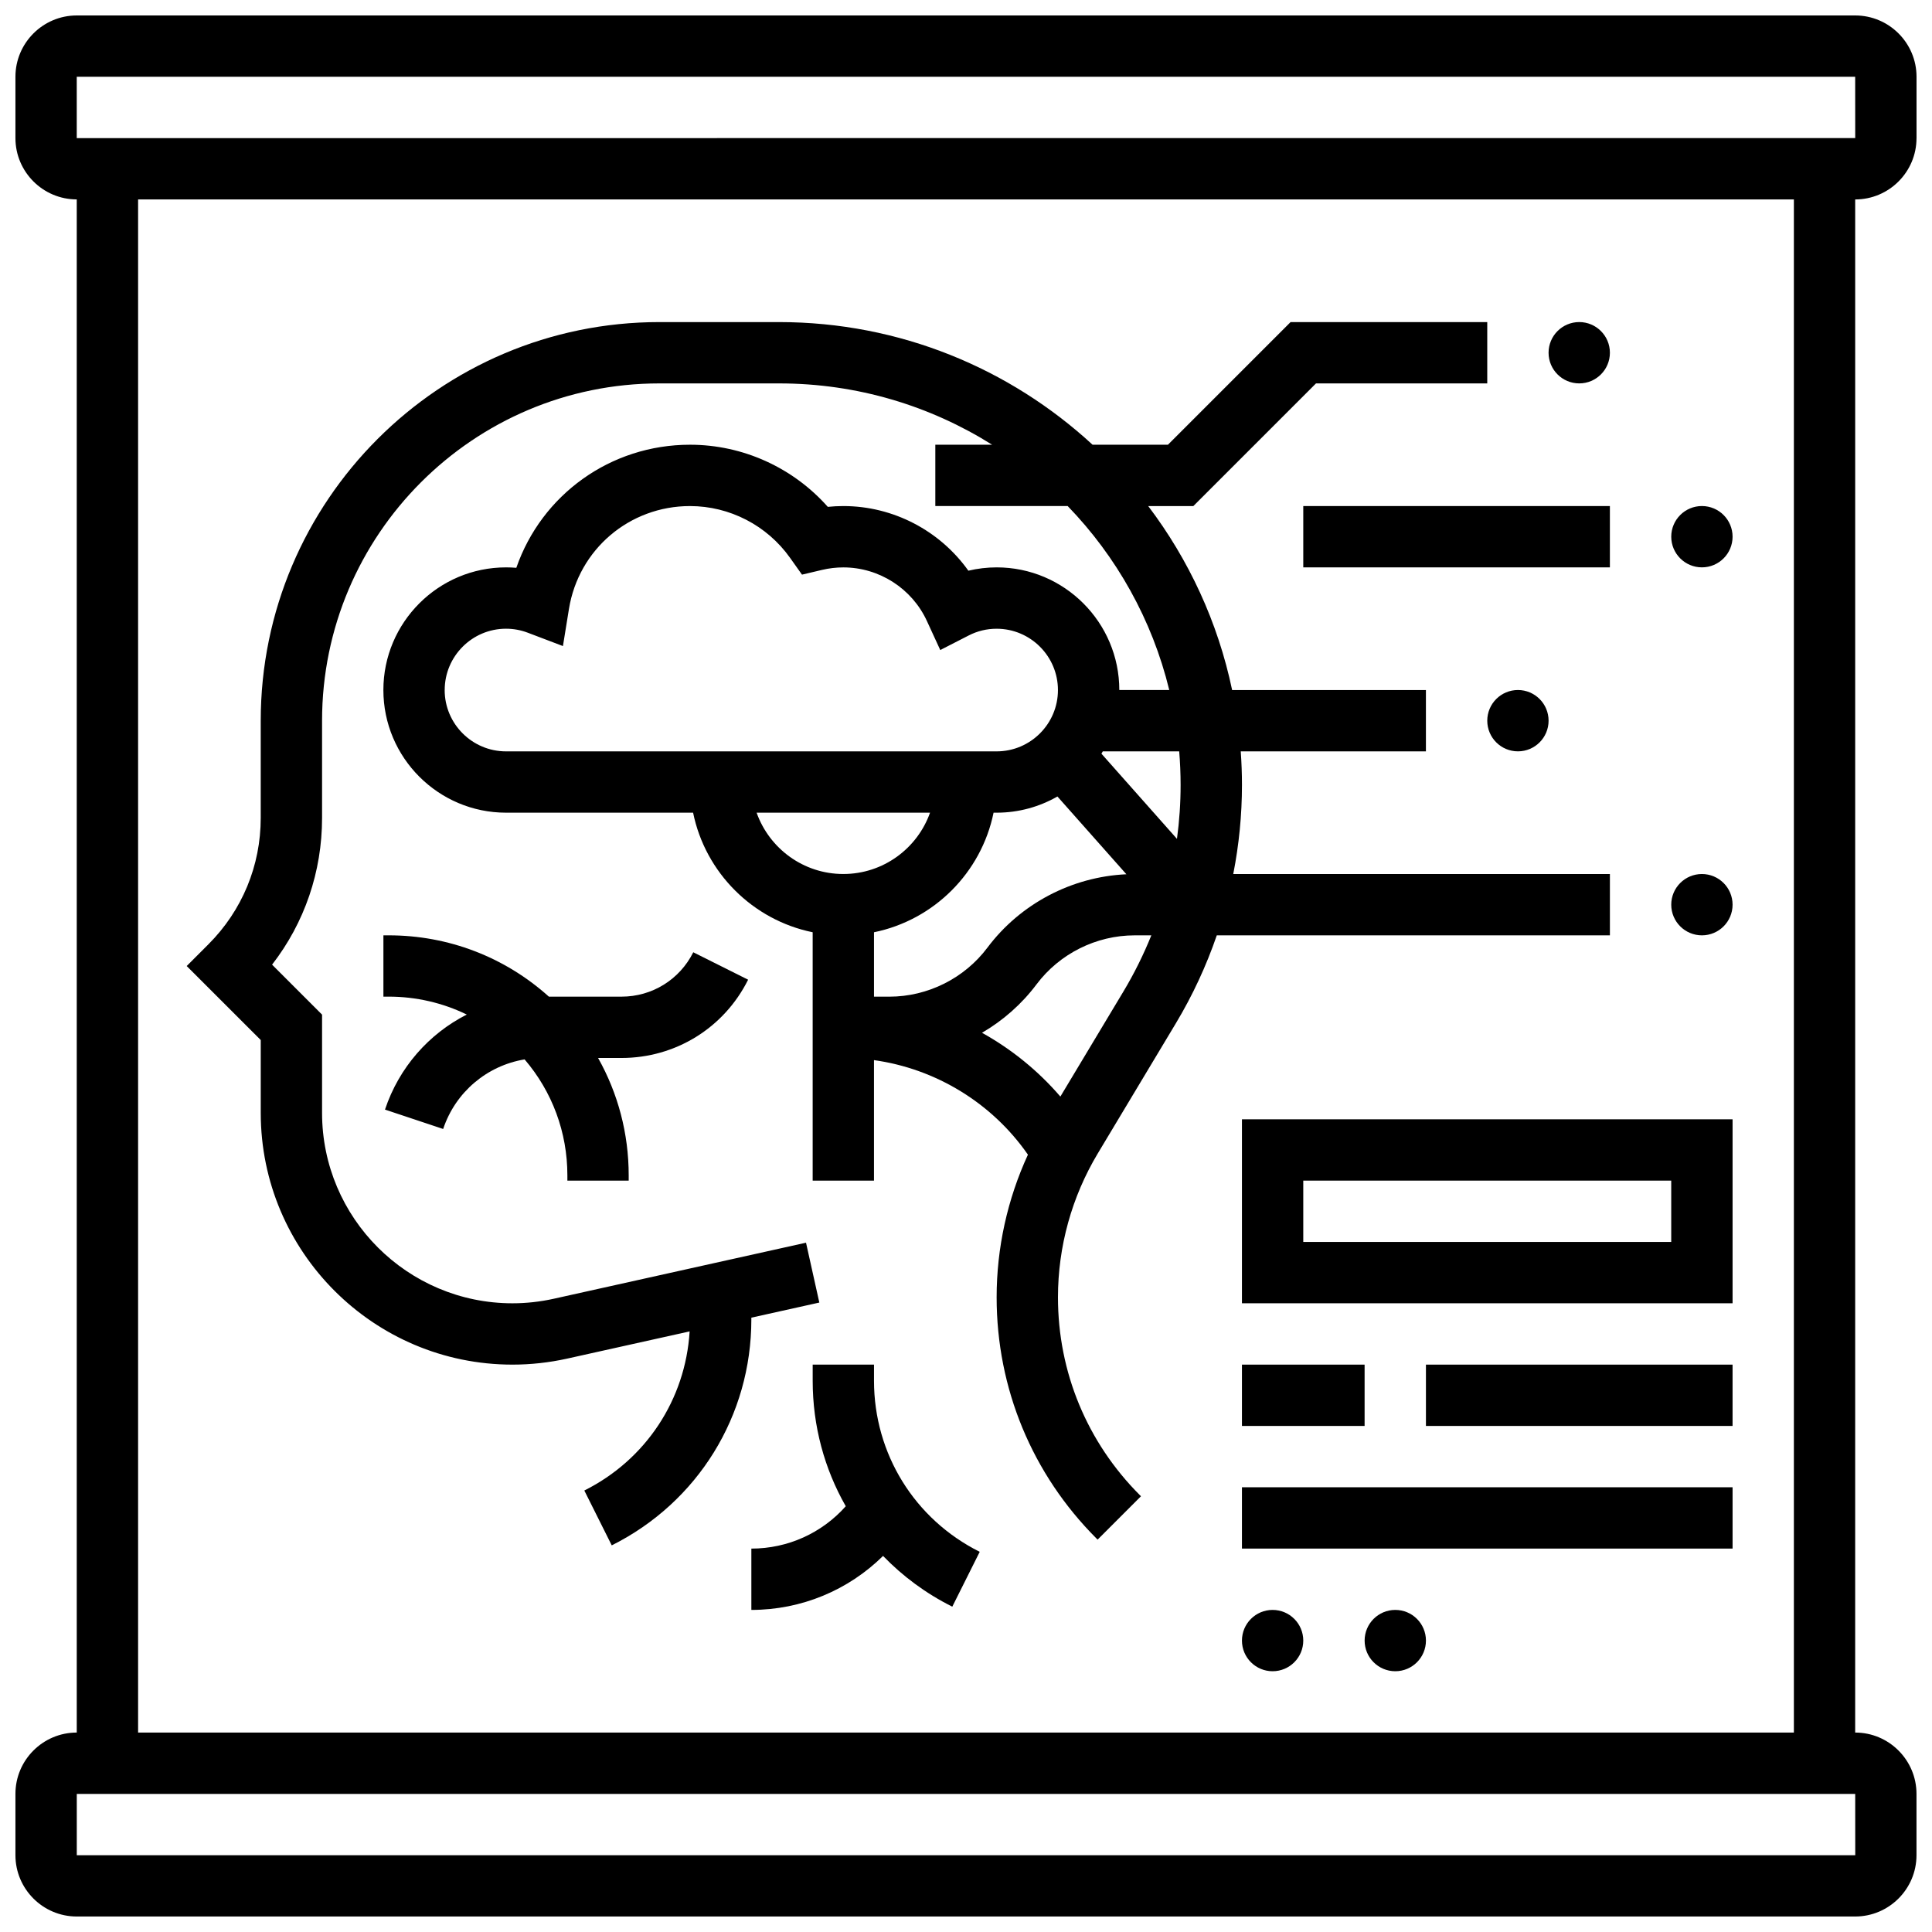 <?xml version="1.0" encoding="UTF-8"?>
<!-- Uploaded to: ICON Repo, www.iconrepo.com, Generator: ICON Repo Mixer Tools -->
<svg width="800px" height="800px" version="1.1" viewBox="144 144 512 512" xmlns="http://www.w3.org/2000/svg">
 <defs>
  <clipPath id="a">
   <path d="m148.09 148.09h503.81v503.81h-503.81z"/>
  </clipPath>
 </defs>
 <g clip-path="url(#a)">
  <path d="m651.9 180.6v-16.254c0-8.961-7.293-16.25-16.25-16.25h-471.31c-8.957 0-16.25 7.293-16.25 16.25v16.25c0 8.961 7.293 16.25 16.25 16.25v406.3c-8.961 0-16.25 7.293-16.25 16.25v16.25c0 8.961 7.293 16.25 16.25 16.25h471.3c8.961 0 16.25-7.293 16.25-16.25v-16.25c0-8.961-7.293-16.25-16.25-16.25l0.004-406.29c8.961 0 16.25-7.289 16.25-16.25zm-487.56-16.254h471.3l0.012 16.25h-0.012l-471.3 0.004zm471.32 471.31h-0.012-471.3v-16.25h471.3zm-16.262-32.504h-438.8v-406.3h438.8z"/>
 </g>
 <path d="m213.1 419.62v19.316c0 36.781 29.922 66.703 66.703 66.703 4.856 0 9.723-0.535 14.469-1.586l32.488-7.219c-1.102 18.039-11.578 34.004-27.91 42.168l7.269 14.535c22.82-11.41 36.996-34.348 36.996-59.863v-0.48l18.016-4.004-3.527-15.863-66.855 14.855c-3.59 0.797-7.273 1.203-10.945 1.203-27.82 0-50.453-22.629-50.453-50.449v-26.047l-13.246-13.246c8.594-11.09 13.246-24.625 13.246-38.879v-25.77c0-49.285 40.098-89.387 89.387-89.387h31.727c20.727 0 40.082 5.961 56.457 16.25h-15.051v16.25h35.074c12.926 13.371 22.387 30.109 26.922 48.754l-13.238 0.004c0-17.922-14.582-32.504-32.504-32.504-2.523 0-5.043 0.297-7.496 0.879-7.535-10.59-19.871-17.129-33.133-17.129-1.371 0-2.746 0.07-4.117 0.211-9.207-10.391-22.508-16.465-36.516-16.465-21.137 0-39.332 13.297-46.031 32.617-0.902-0.074-1.812-0.113-2.727-0.113-17.922 0-32.504 14.582-32.504 32.504s14.582 32.504 32.504 32.504h49.574c3.238 15.895 15.789 28.445 31.688 31.688v65.824h16.25v-31.938c16.398 2.285 31.309 11.383 40.797 25.055-5.441 11.82-8.293 24.715-8.293 37.805 0 24.152 9.406 46.859 26.484 63.938l0.273 0.273 11.492-11.492-0.273-0.273c-14.008-14.012-21.723-32.637-21.723-52.445 0-13.438 3.656-26.633 10.57-38.16l20.703-34.508c4.43-7.383 8.039-15.184 10.816-23.258l104.18-0.004v-16.25h-99.816c1.52-7.742 2.309-15.645 2.309-23.602 0-2.996-0.113-5.961-0.324-8.902h49.074v-16.25h-51.355c-3.769-18.012-11.5-34.578-22.234-48.754h11.949l32.504-32.504 45.391-0.004v-16.254h-52.121l-32.504 32.504h-19.969c-21.867-20.164-51.059-32.504-83.078-32.504h-31.73c-58.25 0-105.64 47.387-105.64 105.64v25.773c0 12.648-4.926 24.543-13.871 33.488l-5.746 5.75zm166.58-11.492h-4.062v-17.07c15.895-3.238 28.445-15.789 31.688-31.688h0.816c5.859 0 11.355-1.566 16.109-4.289l18.277 20.609c-14.465 0.656-28.105 7.809-36.824 19.438-6.106 8.141-15.828 13-26.004 13zm-117.83-81.262c0-8.961 7.293-16.25 16.25-16.25 1.98 0 3.922 0.355 5.769 1.059l9.316 3.539 1.594-9.836c2.559-15.801 16.051-27.266 32.078-27.266 10.5 0 20.41 5.125 26.512 13.711l3.168 4.461 5.324-1.258c1.859-0.438 3.75-0.66 5.629-0.66 9.484 0 18.18 5.574 22.148 14.199l3.543 7.699 7.543-3.863c2.309-1.184 4.793-1.781 7.394-1.781 8.961 0 16.25 7.293 16.25 16.25 0 8.961-7.293 16.25-16.25 16.25h-130.02c-8.961 0-16.254-7.293-16.254-16.254zm82.66 32.504h45.961c-3.356 9.457-12.387 16.25-22.98 16.25-10.594 0.004-19.625-6.789-22.98-16.25zm80.5 75.234c-5.894-6.852-12.949-12.562-20.77-16.906 5.562-3.242 10.504-7.574 14.441-12.82 6.106-8.141 15.824-13 26.004-13h4.43c-2.074 5.133-4.539 10.117-7.406 14.898zm31.863-82.582c0 4.793-0.324 9.566-0.965 14.285l-20.016-22.57c0.125-0.203 0.238-0.414 0.359-0.617h20.25c0.242 2.938 0.371 5.902 0.371 8.902z"/>
 <path d="m342.26 403.63-14.535-7.269c-3.629 7.254-10.918 11.762-19.027 11.762h-19.234c-11.688-10.504-26.633-16.25-42.461-16.25l-1.395-0.004v16.25h1.395c7.293 0 14.328 1.648 20.699 4.746-10.027 5.098-17.945 13.992-21.676 25.188l15.418 5.137c3.266-9.801 11.641-16.793 21.582-18.441 7.328 8.566 11.336 19.34 11.336 30.73v1.398h16.25v-1.395c0-11.074-2.828-21.711-8.113-31.109h6.195c14.309 0 27.168-7.945 33.566-20.742z"/>
 <path d="m375.62 509.93v-4.289h-16.25v4.289c0 11.953 3.109 23.336 8.766 33.238-6.309 7.098-15.34 11.227-25.02 11.227v16.25c13.262 0 25.699-5.223 34.902-14.309 5.203 5.387 11.367 9.961 18.348 13.449l7.269-14.535c-17.281-8.637-28.016-26.004-28.016-45.32z"/>
 <path d="m489.38 578.77c0 4.488-3.637 8.125-8.125 8.125-4.488 0-8.125-3.637-8.125-8.125s3.637-8.125 8.125-8.125c4.488 0 8.125 3.637 8.125 8.125"/>
 <path d="m521.89 578.77c0 4.488-3.637 8.125-8.125 8.125s-8.125-3.637-8.125-8.125 3.637-8.125 8.125-8.125 8.125 3.637 8.125 8.125"/>
 <path d="m603.15 383.75c0 4.488-3.641 8.125-8.125 8.125-4.488 0-8.129-3.637-8.129-8.125 0-4.488 3.641-8.125 8.129-8.125 4.484 0 8.125 3.637 8.125 8.125"/>
 <path d="m554.39 334.99c0 4.488-3.637 8.125-8.125 8.125s-8.125-3.637-8.125-8.125c0-4.488 3.637-8.129 8.125-8.129s8.125 3.641 8.125 8.129"/>
 <path d="m603.15 286.23c0 4.488-3.641 8.125-8.125 8.125-4.488 0-8.129-3.637-8.129-8.125s3.641-8.125 8.129-8.125c4.484 0 8.125 3.637 8.125 8.125"/>
 <path d="m473.13 538.14h130.02v16.25h-130.02z"/>
 <path d="m473.13 505.64h32.504v16.25h-32.504z"/>
 <path d="m521.89 505.64h81.258v16.25h-81.258z"/>
 <path d="m473.13 489.38h130.02v-48.754h-130.02zm16.25-32.504h97.512v16.25h-97.512z"/>
 <path d="m570.64 237.48c0 4.488-3.641 8.125-8.125 8.125-4.488 0-8.129-3.637-8.129-8.125s3.641-8.129 8.129-8.129c4.484 0 8.125 3.641 8.125 8.129"/>
 <path d="m489.38 278.11h81.258v16.25h-81.258z"/>
</svg>